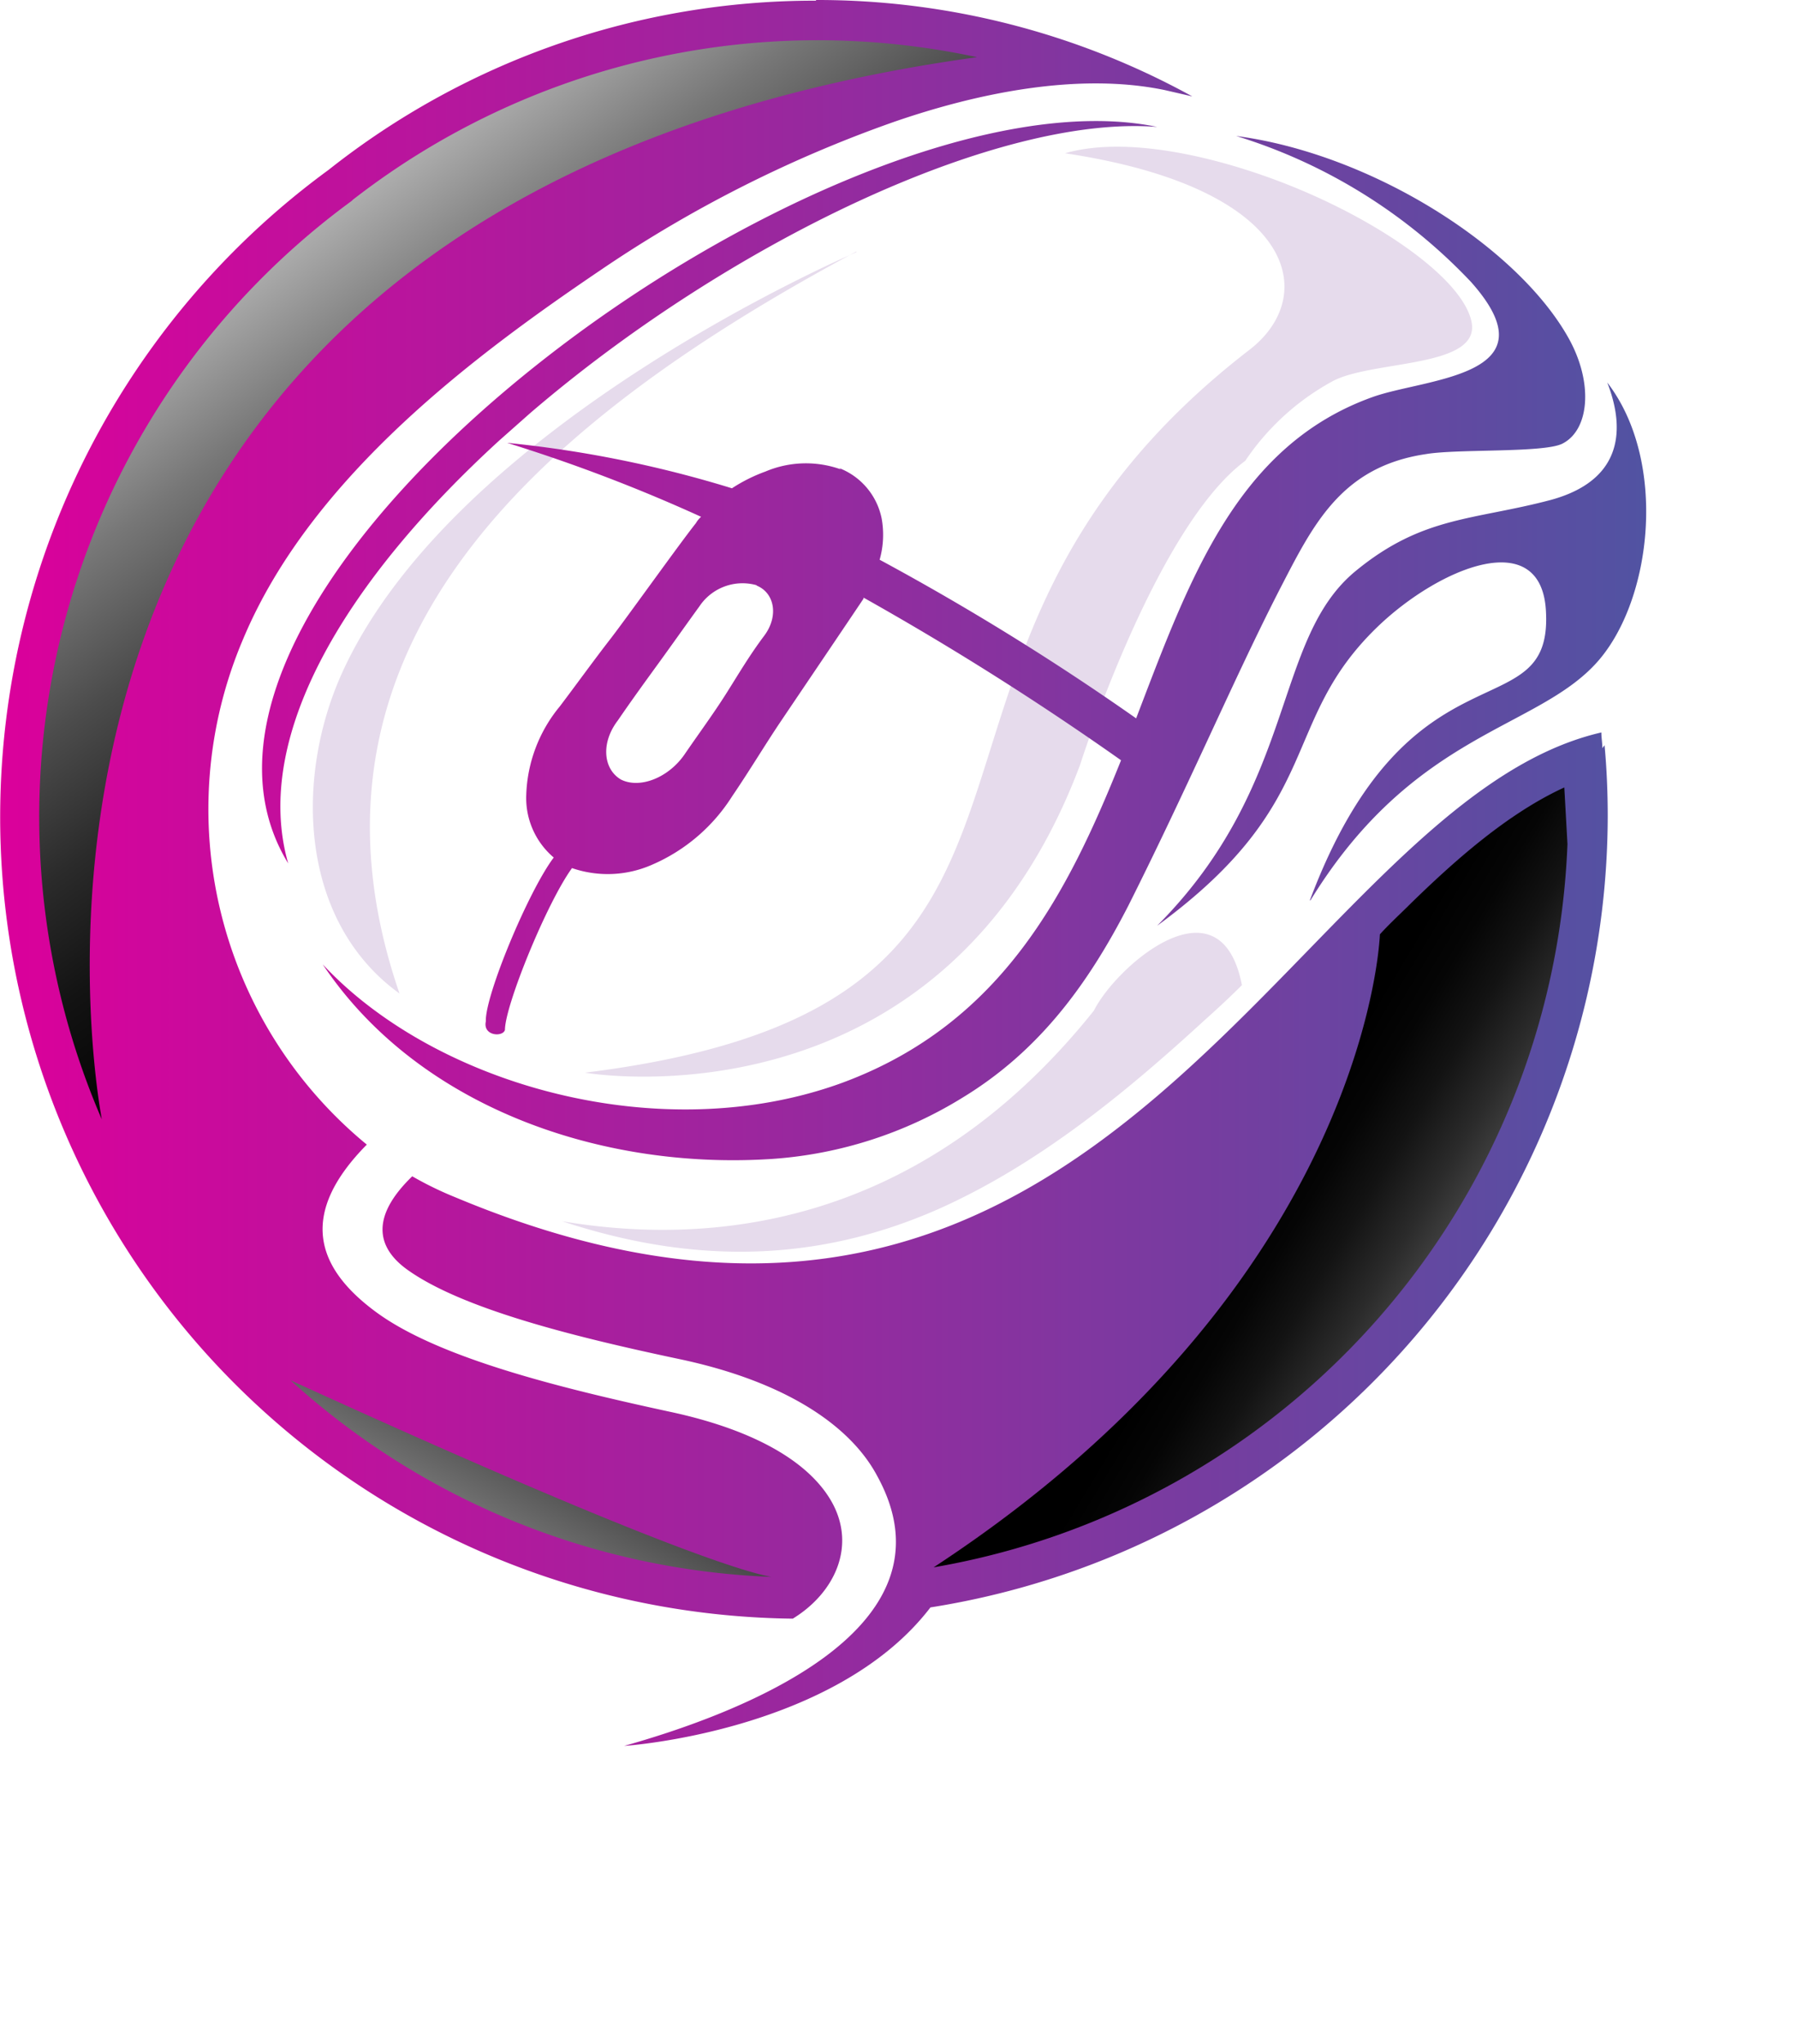 <svg xmlns="http://www.w3.org/2000/svg" xmlns:xlink="http://www.w3.org/1999/xlink" viewBox="0 0 107.19 121.88"><defs><style>.cls-1{mask:url(#mask);}.cls-2{mix-blend-mode:multiply;fill:url(#radial-gradient);}.cls-3{isolation:isolate;}.cls-4{fill:#e6dbec;}.cls-10,.cls-4,.cls-5,.cls-8,.cls-9{fill-rule:evenodd;}.cls-5{fill:url(#New_Gradient_Swatch_copy_39);}.cls-6{mask:url(#mask-2);}.cls-7{fill:url(#radial-gradient-2);}.cls-10,.cls-8,.cls-9{mix-blend-mode:screen;}.cls-8{fill:url(#linear-gradient);}.cls-9{fill:url(#linear-gradient-2);}.cls-10{fill:url(#linear-gradient-3);}.cls-11{filter:url(#luminosity-noclip-2);}.cls-12{filter:url(#luminosity-noclip);}</style><filter id="luminosity-noclip" x="467.48" y="-8442" width="106.83" height="32766" filterUnits="userSpaceOnUse" color-interpolation-filters="sRGB"><feFlood flood-color="#fff" result="bg"/><feBlend in="SourceGraphic" in2="bg"/></filter><mask id="mask" x="467.48" y="-8442" width="106.83" height="32766" maskUnits="userSpaceOnUse"><g class="cls-12"/></mask><radialGradient id="radial-gradient" cx="520.89" cy="-650.6" r="53.43" gradientTransform="translate(0 264.97) scale(1 0.12)" gradientUnits="userSpaceOnUse"><stop offset="0" stop-color="#999"/><stop offset="0.13" stop-color="#8e8e8e"/><stop offset="0.35" stop-color="#727272"/><stop offset="0.63" stop-color="#444"/><stop offset="0.97" stop-color="#060606"/><stop offset="1"/></radialGradient><linearGradient id="New_Gradient_Swatch_copy_39" x1="467.12" y1="123.31" x2="565.28" y2="123.31" gradientUnits="userSpaceOnUse"><stop offset="0" stop-color="#db009b"/><stop offset="1" stop-color="#5153a2"/></linearGradient><filter id="luminosity-noclip-2" x="467.48" y="180.27" width="106.83" height="12.86" filterUnits="userSpaceOnUse" color-interpolation-filters="sRGB"><feFlood flood-color="#fff" result="bg"/><feBlend in="SourceGraphic" in2="bg"/></filter><mask id="mask-2" x="0.36" y="109.02" width="106.83" height="12.86" maskUnits="userSpaceOnUse"><g class="cls-11"><g transform="translate(-467.12 -71.25)"><g class="cls-1"><path class="cls-2" d="M574.31,186.7c0,3.55-23.92,6.43-53.42,6.43s-53.41-2.88-53.41-6.43,23.91-6.43,53.41-6.43S574.31,183.15,574.31,186.7Z"/></g></g></g></mask><radialGradient id="radial-gradient-2" cx="520.89" cy="-650.6" r="53.43" gradientTransform="translate(0 264.97) scale(1 0.12)" gradientUnits="userSpaceOnUse"><stop offset="0" stop-color="#606263"/><stop offset="0.12" stop-color="#6b6c6d"/><stop offset="0.34" stop-color="#878889"/><stop offset="0.61" stop-color="#b5b5b6"/><stop offset="0.94" stop-color="#f3f4f4"/><stop offset="1" stop-color="#fff"/></radialGradient><linearGradient id="linear-gradient" x1="563.44" y1="154.56" x2="542.52" y2="142.01" gradientUnits="userSpaceOnUse"><stop offset="0" stop-color="#fff"/><stop offset="0.05" stop-color="#e7e7e7"/><stop offset="0.2" stop-color="#ababab"/><stop offset="0.35" stop-color="#777"/><stop offset="0.5" stop-color="#4c4c4c"/><stop offset="0.64" stop-color="#2b2b2b"/><stop offset="0.77" stop-color="#131313"/><stop offset="0.89" stop-color="#050505"/><stop offset="1"/></linearGradient><linearGradient id="linear-gradient-2" x1="490.91" y1="173.73" x2="507.91" y2="142.87" xlink:href="#linear-gradient"/><linearGradient id="linear-gradient-3" x1="478.75" y1="78.07" x2="508" y2="118.3" xlink:href="#linear-gradient"/></defs><g class="cls-3"><g id="Designs"><g id="_02" data-name="02"><g id="D1"><path class="cls-4" d="M518.2,86.25c-17.83,9.58-34.58,22.94-27.25,44.25-5.94-4.29-6.26-12.74-3.48-19,6.7-15,30.73-25.21,30.73-25.21Zm12.45-5.86c13.85,2.08,15.17,8.51,11,11.72-24.34,18.79-6.45,39-39.64,43.11,0,0,21.24,3.72,29.53-18.34,0,0,4.49-14.18,9.86-18.15A14.8,14.8,0,0,1,546.58,94c2.41-1.32,9.11-.75,8.28-3.71-.75-2.78-6.51-6.56-12.58-8.64-4.23-1.45-8.59-2.14-11.63-1.26Zm-30,63.69c7.37,2.43,14.85,2.67,22.59-.79,5.9-2.67,11-6.86,15.7-11.17.74-.66,1.53-1.39,2.26-2.12-1.28-6.56-7.49-1.15-8.83,1.52-10.53,13.17-23.2,14-31.72,12.56Z" transform="translate(-467.12 -71.25)"/><path class="cls-5" d="M515.79,71.25A46.35,46.35,0,0,1,538.24,77l-1.65-.38c-5.18-1.07-11.19.19-16.12,1.89A75.9,75.9,0,0,0,503,87.32c-7.27,4.92-17.25,12.23-21.36,22A25.89,25.89,0,0,0,489,139.51c-4.05,4.1-3.1,7.31.57,10s10.75,4.47,17.45,5.92c5.37,1.14,8.47,3.15,9.73,5.42,1.46,2.65.13,5.42-2.34,6.93a47.81,47.81,0,0,1-27.69-86.4,46.7,46.7,0,0,1,29.08-10.09ZM498.73,95.9c11.82-10.15,27.88-17.84,37.42-17.08-19.28-4-62.08,27.16-51.84,43.92C482.1,115,488,105.66,496.89,97.53Zm5.62,79.47s12.58-.82,18.27-8.26a47.85,47.85,0,0,0,40.4-47.2c0-1.39-.06-2.84-.19-4.22l-.13.18c0-.31-.06-.63-.06-.94-18.52,4.28-29.14,44.12-68.34,27.73a20.64,20.64,0,0,1-2.59-1.26c-2.47,2.39-2.15,4.22-.32,5.55,3.23,2.33,9.86,4,16.25,5.35s10.24,4,11.82,7c5.06,9.26-8.6,14.24-15.11,16.07Zm12.84-76.2h0a4.09,4.09,0,0,1,2.52,3,5.44,5.44,0,0,1-.12,2.46,153.31,153.31,0,0,1,15.3,9.46c3.16-8.26,6-16.26,14.1-19.16,3.16-1.14,10.93-1.2,5.87-6.87a32.31,32.31,0,0,0-14-8.7c8.1,1.07,16.82,6.62,19.85,12.1,1.46,2.65,1.21,5.42-.38,6.24-1.07.57-6.25.31-8.15.63-5.12.76-6.77,4.29-8.79,8.19-1.45,2.84-2.84,5.86-4.3,9s-3,6.43-4.68,9.77c-2.4,4.67-5.31,8.64-9.86,11.41a24.84,24.84,0,0,1-11.31,3.66c-10.12.69-21.12-3-26.87-11.6,6.76,7.25,20.23,11,31,7.06,9.54-3.53,13.46-11.35,16.62-19.23a175.94,175.94,0,0,0-15.36-9.7v.06c-.89,1.33-4,5.93-4.93,7.31s-1.9,3-2.91,4.48a10.62,10.62,0,0,1-4.8,4.09,6.55,6.55,0,0,1-4.75.19c-1.51,2.08-4,8.2-4,9.65-.12.44-1.33.37-1.14-.51-.06-1.51,2.53-7.75,4.05-9.77a4.65,4.65,0,0,1-1.64-3.72,8.71,8.71,0,0,1,2-5.29c1-1.32,2-2.71,3-4s4.17-5.74,5.12-6.93a1.52,1.52,0,0,1,.31-.38,97.84,97.84,0,0,0-11.57-4.41,68.69,68.69,0,0,1,13.41,2.71,9.62,9.62,0,0,1,2-1,6.19,6.19,0,0,1,4.49-.13Zm-4.94,7h0c1.08.44,1.33,1.83.45,3s-1.52,2.27-2.28,3.47-1.64,2.39-2.46,3.59c-.95,1.39-2.66,2.08-3.8,1.51h0c-1.07-.63-1.2-2.2-.19-3.52.82-1.2,1.65-2.34,2.47-3.47s1.58-2.21,2.4-3.34a3.09,3.09,0,0,1,3.41-1.26Zm33,18.78c5.94-15.82,14.41-10.08,14.09-17.14-.19-5.3-6.38-2.71-10.05.82-5.94,5.73-3,10.4-13.15,17.83C544.56,118,543,109.38,548,105.29c4-3.28,7-3,11.64-4.23,4.8-1.32,4.17-4.91,3.35-7,3.6,4.66,2.71,12.92-.57,16.64-3.61,4.09-10.94,4.16-17.13,14.24Z" transform="translate(-467.12 -71.25)"/><g class="cls-6"><path class="cls-7" d="M574.31,186.7c0,3.55-23.92,6.43-53.42,6.43s-53.41-2.88-53.41-6.43,23.91-6.43,53.41-6.43S574.31,183.15,574.31,186.7Z" transform="translate(-467.12 -71.25)"/></g><path class="cls-8" d="M560.62,121.55v.06l-.19-3.4c-3.42,1.57-6.58,4.41-9.11,6.87-.63.63-1.32,1.26-1.89,1.89,0,0-.63,20.73-26.62,37.75a45.57,45.57,0,0,0,37.81-43.17Z" transform="translate(-467.12 -71.25)"/><path class="cls-9" d="M484.44,153.56a45.21,45.21,0,0,0,28.7,11.73c-1.52-.26-7.4-2-28.7-11.73Z" transform="translate(-467.12 -71.25)"/><path class="cls-10" d="M525.4,74.66a45.18,45.18,0,0,0-37.23,8.5l-.07.07A45.5,45.5,0,0,0,473.19,138c-.07-.57-10.69-54.65,52.21-63.34Z" transform="translate(-467.12 -71.25)"/></g></g></g></g></svg>